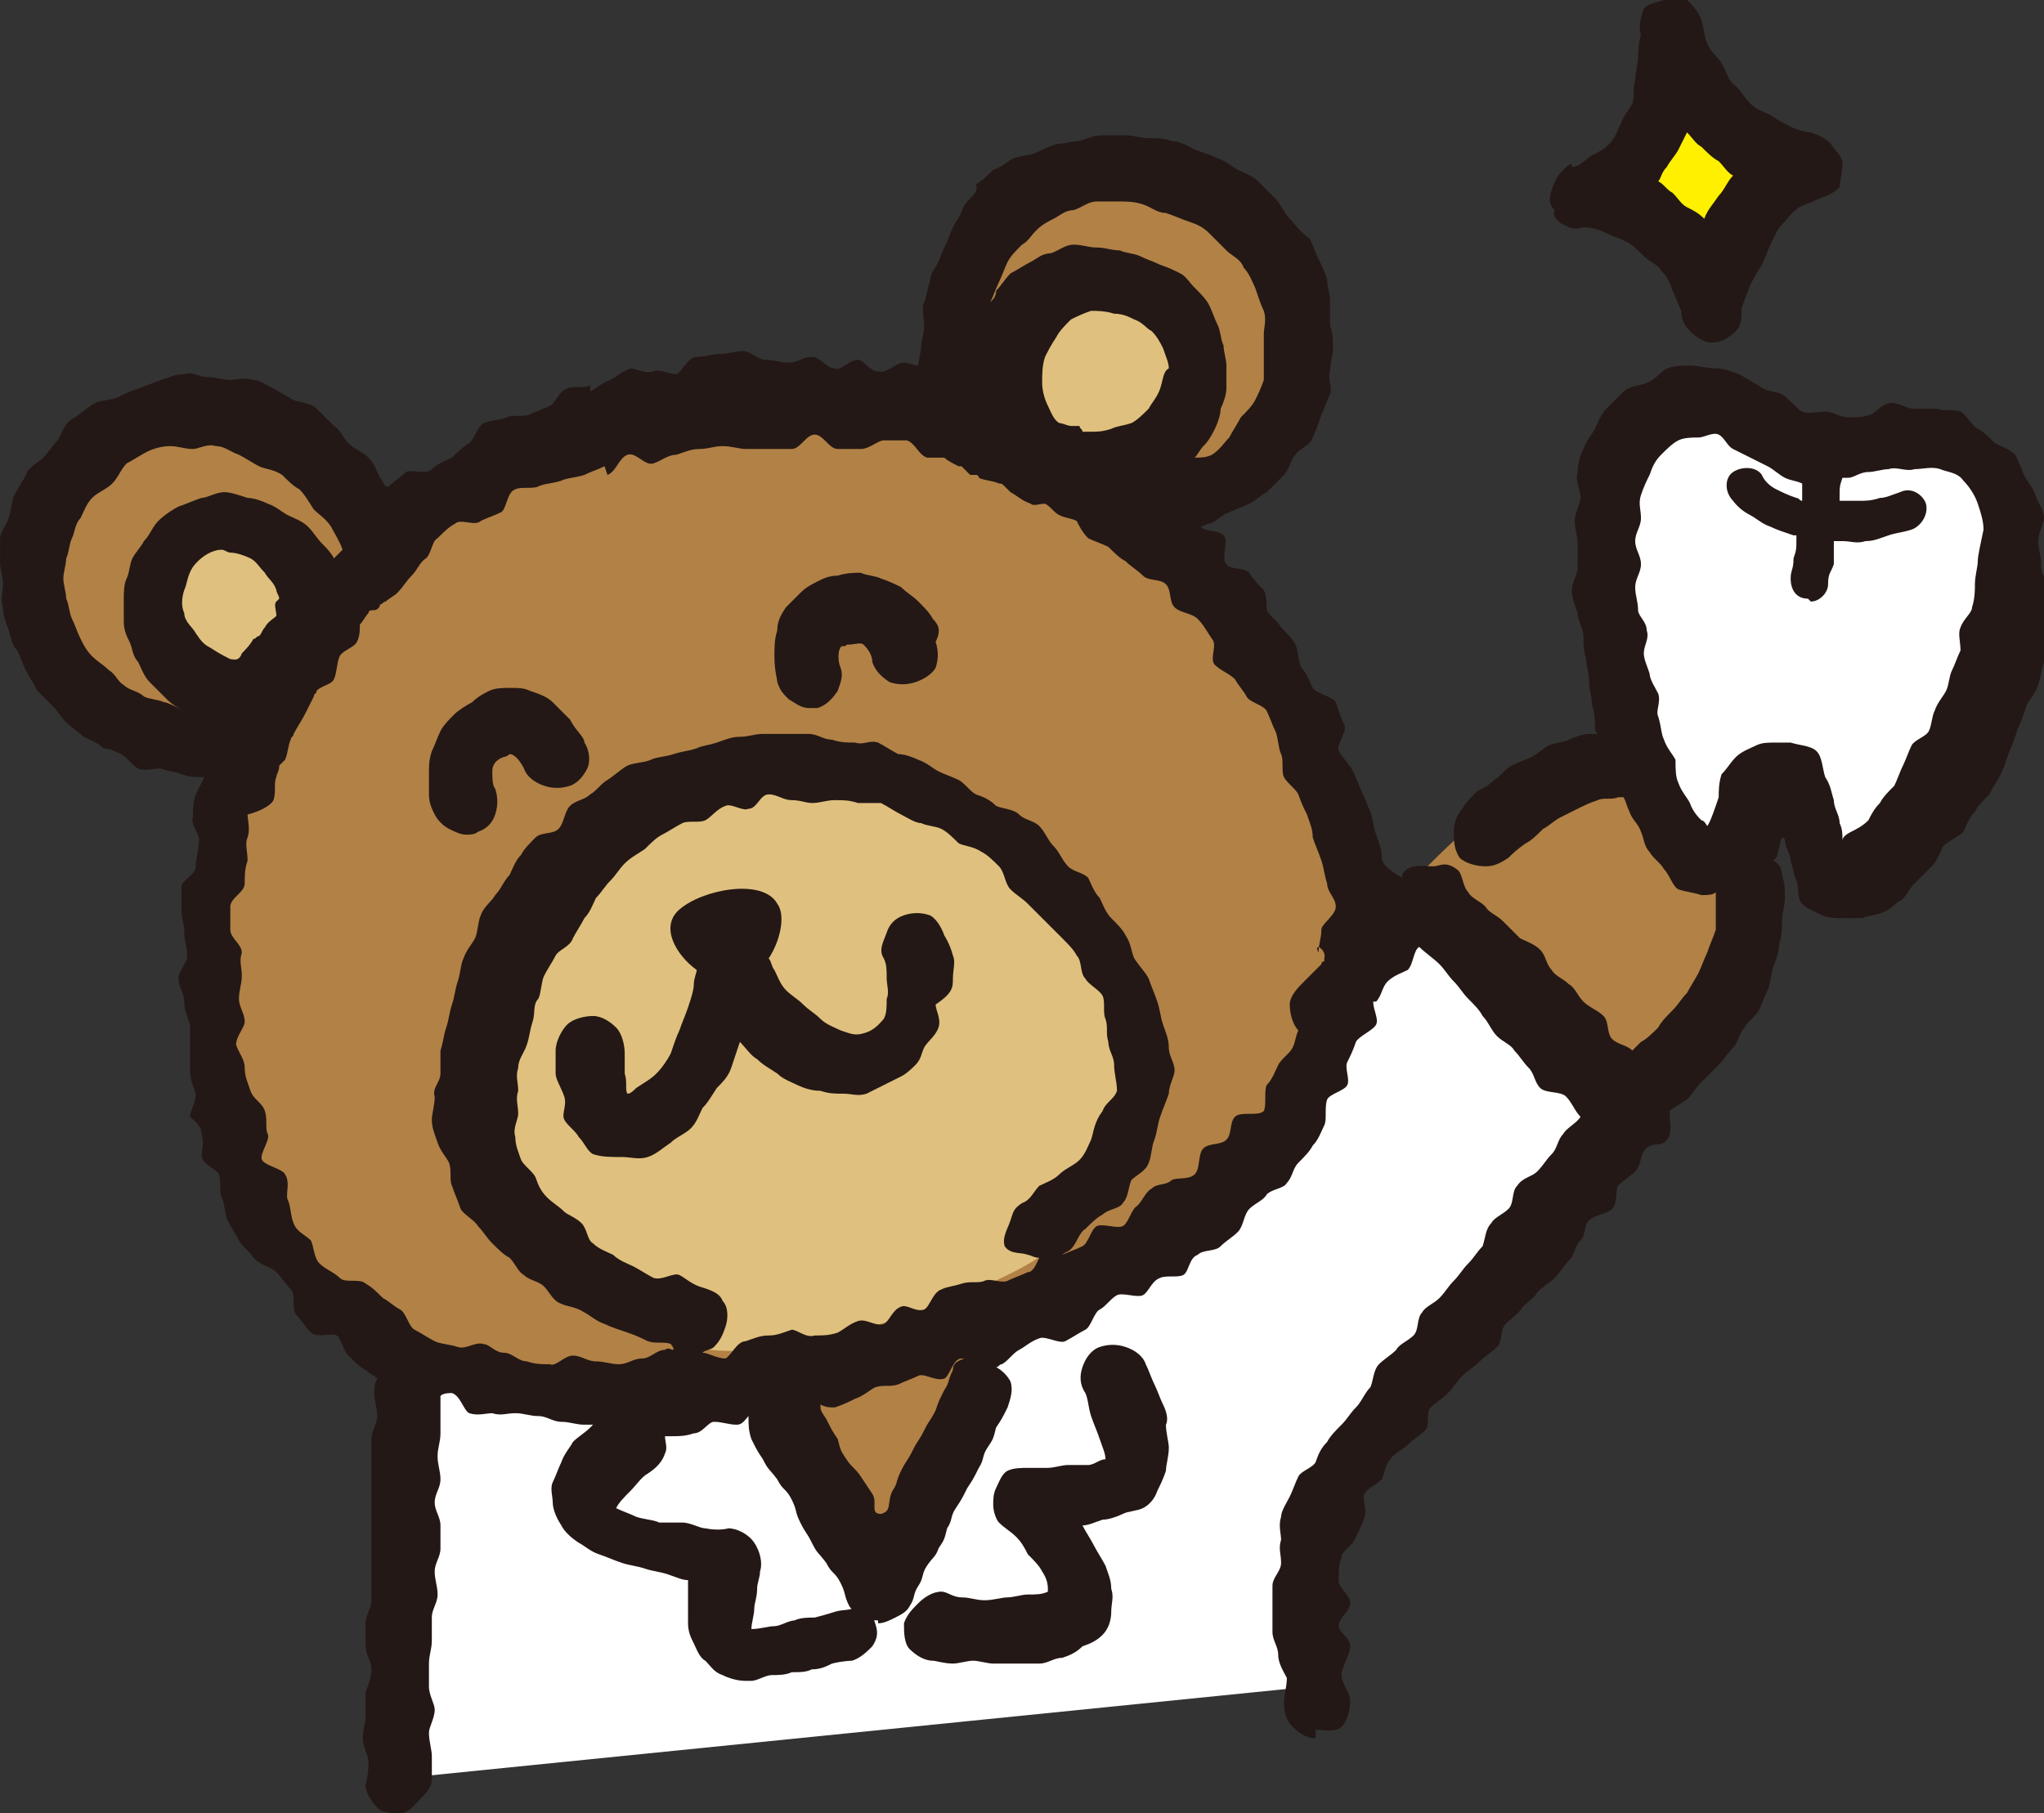<svg id="レイヤー_1" xmlns="http://www.w3.org/2000/svg" viewBox="0 0 71 63"><rect x="0" y="0" width="71" height="63" fill="#333333" stroke="none"/><style>.st0{fill:#b28146}.st1{fill:#fff}.st2{fill:#e0c07e}.st4{fill:#231815}</style><path class="st0" d="M48.7 31c1.6-1.6 6-6.6 9.4-3.7 5.2 4.3-2.3 11.1-2.3 11.1L48.7 31z"/><path class="st1" d="M45.5 58.6s0 2.7 0 0-.9-5.4 1.5-8.3c2.3-3 9.5-12.1 9.5-12.1s-6.6-7.4-7-7.4c-1.3 1.9-8.5 9.1-8.5 9.1-4.5 3.4-6.7 3.6-14 4.6-2.6.4-7 .5-11.5.5l-1.7 16.8"/><path class="st0" d="M25 45.8l5.7 9.1 4.7-10.5zM35.7 17C31 15.1 32.6 4.7 39.8 6c7.2 1.2 6.2 9.7 1.8 11-4.4 1.4-5.9 0-5.9 0z"/><path class="st2" d="M36.4 15.7c-2.6-1-1.7-6.7 2.3-6 3.9.7 3.4 5.4 1 6.1-2.5.6-3.3-.1-3.3-.1z"/><path class="st0" d="M13.3 21.1c-.5-6.8-7.8-9-10.9-4.6-4 5.7 2.4 11.1 8.1 9 3.6-1.3 2.8-4.4 2.8-4.4z"/><path class="st2" d="M10.9 21.7c-.3-3.5-3.8-4.8-5.2-2.5C3.9 22 7 24.9 9.7 24c1.7-.7 1.2-2.3 1.2-2.3z"/><path class="st0" d="M20.6 14.5C11.5 17.2 5.1 27.2 8.2 39.1 11.3 50.9 22.8 49 30.8 47c8.6-2.2 20.1-8.6 15.1-20.5-4.7-11-14.7-15-25.3-12z"/><path class="st2" d="M36.2 43.6c7.7-5.7.8-12.9-2.4-14.9-4.1-2.6-11.6-3.4-15.6 4.2s.4 12.6 5.9 13.9c3.3.8 10.7-2.1 12.1-3.2z"/><path class="st1" d="M58.5 29.5c-1.4-.6-5.6-15 .3-15.5 1.8-.1 3 1.7 4.6 1.7 2 .1 3.3-1.2 5.2.4 3.2 2.7-.8 11.7-3.7 13.8-2.9 2.1-1.4-2.7-2.9-3.1-1.6-.3-1 3.7-3.5 2.7z"/><path d="M58 1.1s.3 4.5-3.3 5.7c.2-.1 4.1.4 4.6 3.8 0-.3.7-3.9 3.4-4.8-.2.1-3.3-.4-4.7-4.7z" fill="#fff000"/><path class="st4" d="M40.4 48.8c-.1-.2-.2-.5-.3-.7-.1-.2-.2-.5-.3-.7-.1-.3-.4-.5-.7-.6-.3-.1-.6-.1-.9 0-.3.1-.5.4-.6.7-.1.3-.1.6.1.9.1.2.1.5.2.8.1.3.2.5.3.8.1.3.2.5.2.7-.2 0-.4.2-.6.2h-.7c-.2 0-.5.1-.7.1h-.7c-.2 0-.5 0-.7.1-.2.1-.3.4-.4.6-.1.2-.1.4-.1.6 0 .2.1.5.2.6.2.2.4.3.6.5.2.2.3.4.4.6.2.2.4.4.5.6.2.3.2.5.2.7-.2.1-.4.1-.7.1-.2 0-.5.1-.7.1-.2 0-.5.1-.8.1-.3 0-.5-.1-.8-.1-.3 0-.5-.2-.7-.2-.3 0-.6.2-.8.4-.2.2-.4.4-.5.7 0 .3 0 .7.2.9.2.2.5.4.8.4.1 0 .4.1.7.1.2 0 .5-.1.7-.1.2 0 .5.1.7.1h1.6c.3 0 .5-.2.8-.2.3-.1.5-.2.7-.4.3-.1.5-.2.7-.4.2-.2.3-.5.3-.8 0-.3.1-.5 0-.8 0-.3-.1-.5-.2-.8-.1-.2-.3-.5-.4-.7-.1-.2-.3-.5-.4-.7.2 0 .4-.1.7-.2.2 0 .5-.1.7-.2.2-.1.5-.1.7-.2.2-.1.4-.3.5-.6.1-.2.2-.4.3-.7 0-.2.1-.5.1-.8 0-.2-.1-.5-.1-.8.1-.2 0-.5-.1-.7zM33.1 34c0-.3.1-.6 0-.8-.1-.4-.3-.7-.3-.7-.1-.3-.3-.6-.5-.7-.3-.1-.6-.1-.9 0-.3.1-.5.3-.6.6-.1.3-.3.6-.1.9.1.2.1.4.1.7 0 .2.1.5 0 .7 0 .3 0 .5-.1.7-.1.1-.3.4-.7.5-.3.1-.5 0-.8-.1-.2-.1-.5-.2-.7-.4-.2-.2-.4-.3-.6-.5-.2-.2-.4-.3-.6-.5-.2-.2-.3-.5-.4-.7-.1-.1-.1-.3-.2-.4.4-.6.6-1.5.3-1.9-.5-.9-2.6-.5-3.4.2-.7.6-.1 1.6.6 2.1 0 .1-.1.3-.1.5s-.1.5-.2.8c-.1.3-.2.5-.3.8-.1.2-.2.5-.3.8-.1.2-.3.5-.5.7-.2.2-.4.3-.7.5-.1.1-.2.2-.3.2-.1-.1 0-.4-.1-.7v-.7c0-.3-.1-.7-.3-.9-.2-.2-.5-.4-.8-.4-.3 0-.7.1-.9.3-.2.2-.4.6-.4.9v.8c0 .2.2.5.3.8.1.3-.1.6 0 .8.1.2.4.4.5.6.2.2.3.5.5.6.3.1.6.1 1 .1.3 0 .6.1.9 0 .3-.1.5-.3.8-.5.2-.2.5-.3.7-.5.2-.2.3-.5.4-.7.2-.2.3-.4.5-.7.2-.2.4-.4.5-.7l.3-.9c.2.2.4.5.6.6.2.2.4.3.7.5.2.2.5.3.7.4.2.1.5.2.8.2.3.1.5.1.8.1.3 0 .5.1.8 0l.6-.3.6-.3c.2-.1.4-.3.5-.4.2-.2.2-.4.3-.6.1-.2.4-.4.5-.7.1-.3-.1-.6-.1-.8.6-.4.6-.6.6-.9zm-13.3-9l-.6-.6c-.2-.2-.5-.3-.8-.4-.2-.1-.4-.1-.7-.1-.2 0-.5 0-.7.1-.2.1-.4.2-.6.4-.2.1-.5.3-.6.4-.2.2-.4.4-.5.6-.1.2-.2.5-.3.7-.1.3-.1.5-.1.7v.8c0 .3.1.5.2.7.1.2.3.4.5.5.2.1.4.2.6.2.1 0 .3 0 .4-.1.3-.1.5-.3.6-.6.1-.3.1-.6 0-.9-.1-.1-.1-.4-.1-.6 0-.2.1-.4.4-.5.1 0 .2-.1.2-.1.2 0 .4.3.5.5.1.3.4.5.7.6.3.1.6.1.9 0 .3-.1.5-.4.6-.6s.1-.6-.1-.9c0-.2-.3-.4-.5-.8zm12.6-3.5c-.1-.2-.3-.4-.5-.6-.2-.2-.4-.3-.6-.5-.2-.1-.4-.2-.7-.3-.2-.1-.5-.1-.7-.2-.2 0-.5 0-.8.1-.3 0-.5.1-.7.2-.2.1-.4.2-.6.4l-.5.5c-.2.3-.3.5-.3.8-.1.3-.1.6-.1.9 0 .5.1.8.1.9.1.3.2.4.4.6.2.1.4.3.7.3h.3c.3-.1.5-.3.7-.6.1-.3.2-.5.1-.8-.1-.2-.1-.6 0-.7 0-.1.2 0 .2-.1.3 0 .5-.1.6 0 .2.2.3.4.3.6.1.3.3.5.6.7.3.1.6.1.9 0 .3-.1.6-.3.7-.5.1-.3.1-.6 0-.9.2-.4.1-.6-.1-.8zM54.3 7.8c.2.1.4.2.7.1.1 0 .4 0 .8.2.2.1.5.2.7.3.2.1.4.3.6.5.2.2.5.3.6.5.2.2.3.4.4.7.1.2.2.5.3.7 0 .3.1.5.3.7.2.2.5.4.7.4h.1c.3 0 .6-.2.8-.4.2-.2.2-.5.2-.8 0 0 .1-.3.3-.8.1-.2.2-.4.4-.7.1-.2.2-.5.3-.7.1-.2.2-.5.4-.7.2-.2.3-.4.6-.6.2-.1.5-.2.7-.3.3-.1.5-.2.7-.4 0-.2.1-.5.1-.8 0-.3-.3-.5-.4-.7-.2-.2-.4-.3-.7-.4 0 0-.3 0-.7-.2-.2-.1-.4-.2-.7-.4-.2-.1-.5-.2-.7-.4-.2-.2-.3-.4-.5-.6-.3-.2-.3-.5-.5-.8-.1-.2-.4-.4-.5-.7-.1-.2-.1-.5-.2-.8-.1-.3-.3-.5-.5-.7-.2-.1-.5-.1-.8 0-.3.1-.5.1-.7.3-.1.3-.2.6-.1.9 0 0-.1.3-.1.8 0 .2-.1.5-.1.8-.1.2 0 .5-.1.8-.1.2-.3.4-.4.7-.1.2-.2.5-.4.7-.2.2-.4.3-.6.4-.2.1-.4.4-.7.4v-.1c-.1 0-.2.1-.3.2-.2.2-.3.4-.4.7-.1.3-.1.5.1.7-.1.2.1.4.3.5zm3.6-2c.1-.2.3-.4.4-.6l.3-.6c.2.2.3.4.5.5.2.2.4.4.6.5.2.2.3.4.5.5-.2.2-.3.5-.5.7-.2.3-.4.5-.5.8-.2-.2-.4-.3-.6-.4-.2-.1-.3-.3-.5-.5-.2-.1-.3-.3-.5-.4.1-.1.1-.3.3-.5z"/><path class="st4" d="M70.9 19.6c0-.3-.1-.5-.1-.8 0-.3.2-.6.2-.8 0-.3-.2-.5-.3-.8-.1-.3-.3-.5-.4-.7-.1-.3-.2-.5-.3-.7-.2-.2-.5-.3-.7-.4-.2-.2-.4-.4-.6-.5-.2-.1-.4-.5-.6-.6-.3-.1-.6 0-.8-.1h-.8c-.3 0-.5-.2-.8-.2-.3 0-.5.3-.7.4-.3.1-.5.1-.8.1-.3 0-.5-.2-.8-.2-.3 0-.6.1-.8 0-.2-.1-.4-.4-.7-.6-.2-.1-.6-.1-.8-.3-.2-.1-.5-.3-.7-.4-.3-.1-.5-.2-.8-.2-.3 0-.6-.1-.9-.1-.2 0-.5 0-.8.1-.2.1-.4.4-.7.5-.2.1-.6.1-.8.3l-.6.6c-.2.2-.3.5-.4.7-.1.2-.3.4-.4.7-.1.2-.2.5-.2.8-.1.3.1.6.1.9 0 .2-.2.5-.2.8 0 .3.1.5.1.8v.8c0 .3-.2.5-.2.8 0 .3.1.5.2.8 0 .3.2.5.2.8 0 .3 0 .5.1.8 0 .3.1.5.1.8 0 .3.1.5.1.8.1.3.1.5.1.8 0 .1.1.2.1.2h-.3c-.2 0-.5.1-.7.2-.2.1-.5.1-.7.2-.2.1-.4.3-.6.4-.2.1-.5.2-.7.3-.2.1-.4.4-.6.5-.2.2-.4.3-.6.4-.2.2-.4.4-.5.6-.2.2-.3.5-.3.8 0 .3 0 .6.2.9.2.2.6.3.9.3.3 0 .5-.1.8-.3.1-.1.3-.3.6-.5.2-.1.4-.3.6-.5.2-.1.4-.3.6-.4l.6-.3c.2-.1.4-.2.7-.3.2-.1.5 0 .7-.1h.2c.1.2.1.3.2.5.1.3.3.4.4.7.1.2.1.5.3.7.1.2.4.4.5.6.2.2.3.6.5.7.3.1.5.1.8.2.2 0 .4 0 .5-.1v1.3c-.1.3-.2.5-.3.8-.1.2-.2.5-.3.7-.1.2-.3.5-.4.7-.2.2-.3.4-.5.6-.2.2-.4.4-.5.6-.2.2-.4.4-.6.5l-.3.3c-.2-.2-.5-.2-.7-.4-.2-.2-.1-.6-.3-.8-.2-.2-.5-.3-.7-.5-.2-.2-.3-.5-.5-.6-.2-.2-.5-.3-.6-.5-.2-.2-.2-.5-.4-.7-.2-.2-.5-.3-.7-.4l-.6-.6c-.2-.2-.5-.3-.6-.5-.2-.2-.5-.3-.6-.5-.2-.2-.2-.7-.4-.8-.4-.3-.6-.1-.8-.1-.4 0-.9-.1-1.1.3v.1c-.5-.3-.7-.5-.7-.7 0-.3-.1-.5-.2-.8-.1-.3-.1-.5-.2-.8-.1-.2-.2-.5-.3-.7-.1-.2-.2-.5-.3-.7-.1-.2-.3-.4-.5-.7-.1-.2.3-.7.2-.9-.1-.2-.2-.5-.3-.8-.1-.2-.7-.3-.8-.5-.1-.2-.2-.5-.4-.7-.1-.2-.1-.6-.2-.8-.1-.2-.3-.4-.5-.6-.1-.2-.4-.4-.5-.6 0-.2 0-.5-.1-.7-.2-.2-.4-.4-.5-.6-.2-.2-.7-.1-.8-.3-.2-.2.1-.8-.1-1-.2-.2-.6-.1-.8-.3.1 0 .2-.1.3-.1.3-.1.4-.3.7-.4.2-.1.5-.2.7-.3.2-.1.4-.3.6-.4l.6-.6c.2-.2.2-.5.4-.7.1-.2.5-.3.6-.6.1-.2.2-.5.3-.8.1-.2.2-.5.3-.7.1-.3-.1-.5 0-.8 0-.3.1-.5.1-.8 0-.3 0-.5-.1-.8v-.8c0-.3-.1-.5-.1-.8-.1-.3-.2-.5-.3-.7-.1-.2-.2-.5-.3-.7-.4-.3-.5-.5-.7-.7-.2-.2-.3-.5-.5-.7l-.6-.6c-.2-.2-.5-.3-.7-.4-.2-.1-.4-.3-.7-.4-.2-.1-.5-.2-.8-.3-.2-.1-.5-.3-.8-.3-.3-.1-.5-.1-.8-.1-.3 0-.5-.1-.8-.1h-.8c-.3 0-.5.1-.8.2-.3 0-.5.1-.8.1-.3.1-.5.2-.7.3-.2.1-.5.1-.8.2-.2.1-.4.3-.7.4-.2.2-.4.4-.6.5.1.2-.1.4-.3.6-.2.2-.2.5-.4.7-.1.2-.2.4-.3.7-.1.2-.2.4-.3.7-.1.2-.3.4-.3.7-.1.2-.1.5-.2.7-.1.2 0 .5 0 .8 0 .3-.1.5-.1.7 0 .2-.1.5-.1.7-.2 0-.3-.1-.5-.1-.3 0-.6.4-.9.3-.3 0-.5-.4-.7-.4-.3 0-.6.4-.8.3-.3 0-.5-.4-.8-.4-.3 0-.5.2-.8.2-.3 0-.5-.1-.8-.1-.3 0-.5-.3-.8-.3-.3 0-.5.1-.8.1-.3 0-.5.1-.8.1-.3 0-.5.5-.7.6-.3 0-.6-.2-.8-.1-.3.1-.6-.1-.8-.1-.3.1-.5.3-.7.4-.3.1-.5.3-.7.4v-.2c-.3.1-.6 0-.8.1-.3.1-.4.5-.6.6-.2.1-.5.2-.7.3-.2.1-.6 0-.8.1-.2.1-.6.1-.8.2-.2.1-.3.5-.5.7-.2.1-.4.3-.6.5-.2.1-.5.2-.7.4-.2.2-.7 0-.9.1-.2.2-.4.3-.6.5h-.1c-.1-.1-.1-.2-.2-.3-.1-.2-.2-.5-.4-.7-.2-.2-.5-.3-.7-.5-.2-.2-.3-.5-.5-.6l-.6-.6c-.2-.2-.5-.2-.8-.3-.2-.1-.5-.3-.7-.4-.2-.1-.5-.3-.7-.3-.3-.1-.6 0-.8 0-.3 0-.5-.1-.8-.1-.3 0-.5-.2-.8-.1-.3 0-.5.1-.8.2-.3.1-.5.2-.8.3-.3.1-.5.2-.7.3-.2.1-.6.1-.8.2-.2.1-.4.3-.7.5-.4.2-.4.5-.6.8-.2.2-.3.4-.5.6-.2.2-.5.3-.6.6-.1.2-.3.5-.4.7-.1.2-.1.5-.2.8-.1.3-.3.5-.3.7v.8c0 .3.1.5.1.8 0 .3-.1.5 0 .8 0 .3.1.5.2.8.1.3.1.5.3.7.1.2.2.5.3.7.1.2.3.5.4.7l.5.5c.2.2.3.4.5.6.2.2.4.3.6.5.2.1.5.2.7.4.2 0 .4.1.6.2.2.1.4.4.6.5.2.1.5 0 .8 0 .2.1.5.1.7.2.3.1.5.1.8.1l-.3.6c-.1.3-.1.5-.1.8-.1.3.3.6.2.9 0 .3-.1.5-.1.8 0 .3-.5.5-.5.7v.8c0 .3.1.5.1.8 0 .3.1.5.1.8 0 .3-.3.5-.3.8 0 .3.2.5.2.8 0 .3.1.5.2.8v1.6c0 .3.1.5.2.8 0 .3-.2.6-.2.8.1.1.4.3.4.6.1.3 0 .6 0 .8.1.3.5.4.6.6.1.3 0 .6.1.8.1.2.1.5.2.8.1.2.3.5.4.7.1.2.4.4.5.6.3.3.6.3.8.5.2.2.3.4.5.6.2.2 0 .7.2.9.2.2.3.4.5.6.2.2.7 0 .9.1.2.2.2.5.4.7.2.2.4.4.6.5.1.1.3.2.4.3-.1.2-.1.3-.1.5 0 .3.1.5.1.8 0 .3-.2.5-.2.8v5.6c0 .3-.2.5-.2.8v.8c0 .3.2.5.2.8 0 .3-.1.5-.2.8v.8c0 .3-.1.5-.1.8 0 .3.2.6.2.8 0 .5-.1.8-.1.8 0 .3.2.6.4.8.2.2.5.2.8.2.3 0 .5-.3.7-.5s.4-.4.4-.7V61c0-.2-.1-.5-.1-.8 0-.2.2-.5.2-.8 0-.2-.2-.5-.2-.8v-.8c0-.3.1-.5.1-.8v-.8c0-.3.2-.5.2-.8 0-.3-.1-.5-.1-.8 0-.3.2-.5.2-.8V53c0-.3-.2-.5-.2-.8 0-.3.2-.5.2-.8 0-.3-.1-.5-.1-.8 0-.3.1-.5.1-.8v-1.3c.1-.1.3-.1.4-.1.3.1.4.6.6.7.3.1.6 0 .8 0 .3.1.5 0 .8 0 .3 0 .5.1.8.1.3 0 .5.2.8.2.3 0 .5.1.8.1h.3l-.1.1c-.2.2-.4.3-.6.5-.1.2-.3.4-.4.7-.1.2-.2.5-.3.7-.1.2 0 .5 0 .7 0 .2.1.5.3.8.1.2.3.4.6.6.2.1.4.3.7.4.3.1.5.2.8.3.3.1.5.1.8.2.3.1.5.1.8.2.3.1.5.2.7.2v1.5c0 .3.1.5.2.7.1.2.2.5.4.6.2.2.3.4.6.5.2.1.5.2.8.2h.2c.2 0 .5-.2.7-.2.2 0 .5 0 .7-.1.3 0 .5 0 .7-.1.3 0 .5-.1.7-.2.4-.1.7-.1.7-.1.3-.1.5-.3.7-.5.2-.3.2-.5.1-.8-.1-.3-.2-.6-.4-.7-.4.3-.7.2-1 .3 0 0-.3.1-.7.2-.2 0-.5 0-.7.1-.2 0-.5.2-.7.2-.2 0-.5.1-.8.1 0-.2.1-.5.1-.7 0-.2.1-.4.1-.7 0-.2.1-.4.1-.6.1-.3 0-.7-.2-1-.2-.3-.6-.5-.9-.5 0 0-.3.1-.8 0-.2 0-.5-.2-.8-.2h-.8c-.2-.1-.5-.1-.8-.2-.2-.1-.5-.2-.7-.3.1-.2.3-.4.5-.6.2-.2.4-.5.6-.6.3-.2.5-.4.6-.7.1-.2 0-.4 0-.6h.2c.3 0 .5 0 .8-.1.3 0 .5-.4.7-.4.3 0 .5.1.8.1.2 0 .3-.2.4-.3 0 .3 0 .5.1.8.2.4.2.4.4.7.2.4.2.3.5.7.2.4.3.3.5.7.2.4.1.4.3.8.2.4.2.3.4.7.2.4.2.3.5.7.2.4.3.3.5.7.2.4.1.4.3.8.2.3.6.5 1 .5v.1c.2 0 .4-.1.6-.2.2-.1.4-.2.5-.4.2-.3.1-.4.3-.7.2-.3.1-.4.3-.7.2-.3.3-.3.4-.6.2-.3.2-.3.3-.7.2-.3.1-.4.3-.7.2-.3.2-.3.4-.7.2-.3.2-.3.4-.7.2-.3.1-.4.3-.7.2-.3.2-.3.3-.7.2-.3.2-.3.4-.7.1-.3.2-.6.1-.9-.1-.2-.3-.4-.5-.5.1 0 .1-.1.2-.1.2-.1.4-.4.6-.5.2-.1.4-.3.7-.4.2-.1.7.2.9.1.2-.1.5-.3.7-.4.2-.1.3-.6.5-.7.2-.1.4-.4.6-.5.2-.1.7.1.9 0 .2-.1.3-.5.6-.6.2-.1.6 0 .8-.1.2-.1.2-.6.5-.7.2-.2.6-.1.8-.3.2-.2.4-.3.6-.5.2-.2.2-.6.4-.8.2-.2.5-.3.6-.5.2-.2.6-.2.7-.4.2-.2.2-.5.4-.7.2-.2.4-.4.5-.6.2-.2.3-.5.4-.7.1-.2 0-.6.1-.9.1-.2.6-.3.7-.5.1-.2-.1-.6 0-.8.1-.2.2-.4.3-.7.1-.2.6-.4.7-.6.1-.2-.1-.5-.1-.8h.1c.2-.2.2-.5.4-.7.2-.2.5-.3.7-.4.2-.2.2-.7.4-.8.2.2.5.4.7.6.2.2.3.4.5.6.2.2.3.4.5.6.2.2.4.4.5.6.2.2.3.5.5.7.2.2.5.3.6.5.2.2.3.4.5.6.2.2.2.5.4.7.2.2.7.1.9.3.2.2.3.5.5.7-.1.2-.5.4-.6.6-.2.2-.2.5-.4.7-.2.2-.3.4-.5.6-.2.2-.5.2-.7.5-.2.2-.1.6-.3.8-.2.2-.5.3-.6.5-.2.2-.2.5-.3.8-.2.2-.3.4-.5.6-.2.2-.3.4-.5.6-.2.2-.3.4-.5.6-.2.2-.5.3-.6.5-.2.2-.1.6-.3.8-.2.2-.5.3-.6.5-.2.2-.4.3-.6.5-.2.2-.2.6-.3.8-.2.2-.3.5-.5.7-.2.2-.3.4-.5.6-.2.2-.4.4-.5.6-.2.2-.3.4-.4.7-.1.2-.5.3-.6.5-.1.2-.2.5-.3.7-.1.2-.3.5-.3.7-.1.3 0 .6 0 .8-.1.3 0 .5 0 .8 0 .3-.3.5-.3.8v1.6c0 .3.2.5.2.8 0 .3.2.6.3.8 0 .3-.1.6-.1.9 0 .3.1.6.3.8.2.2.5.4.8.4v-.3c.3 0 .7.1.9-.1.2-.2.3-.6.3-.9 0-.3-.3-.6-.3-.9 0-.3.3-.7.3-1 0-.3-.4-.5-.4-.7 0-.3.4-.5.4-.8 0-.3-.4-.5-.4-.8 0-.3 0-.5.1-.8 0-.2.4-.4.5-.7.1-.2.2-.4.3-.7.1-.2-.1-.6 0-.8.1-.2.4-.3.6-.5.1-.2.1-.5.3-.7.1-.2.4-.3.6-.5.2-.2.4-.3.6-.5.2-.2 0-.6.2-.8.2-.2.4-.3.6-.5.2-.2.3-.4.5-.6.2-.2.4-.3.6-.5.2-.2.4-.3.6-.5.2-.2.1-.6.3-.8.2-.2.4-.3.6-.6.2-.2.4-.3.5-.5.2-.2.4-.3.6-.5.2-.2.3-.4.5-.6.2-.2.2-.5.4-.7.2-.2.1-.5.3-.7.2-.2.6-.2.8-.4.2-.2.1-.6.2-.8.2-.2.4-.3.6-.5.2-.2.2-.6.3-.7.3-.4.6-.1.8-.4.2-.2.1-.6.1-.9v-.1c.1-.1.3-.2.6-.4.2-.2.3-.4.5-.6l.6-.6c.2-.2.3-.4.5-.6.2-.2.2-.5.4-.7.1-.2.4-.4.5-.6.1-.2.2-.5.3-.7.1-.2.1-.5.2-.8.1-.3.2-.5.2-.8.1-.3.1-.5.1-.8 0-.3.1-.5.1-.8 0-.3 0-.5-.1-.8 0-.2-.1-.4-.3-.5l.1-.1c.1-.2.1-.5.2-.7 0 0 .1 0 .1.1 0 .2.2.5.2.7.1.3.1.5.2.7.1.2 0 .6.2.8.2.2.5.3.7.4.2.1.5.1.7.1h.7c.2-.1.5-.1.7-.2.3-.1.4-.3.6-.4.2-.1.3-.4.5-.6l.6-.6c.2-.2.3-.5.4-.7.2-.2.5-.3.7-.5.1-.2.2-.5.4-.7.1-.2.3-.4.5-.6.1-.2.3-.5.4-.7.1-.2.2-.5.3-.8.1-.2.2-.5.3-.8.1-.2.2-.5.3-.8.1-.2.3-.4.4-.7.1-.3.1-.5.2-.8.1-.3.1-.5.2-.8.1-.3.2-.5.2-.8 0-.3.1-.5.1-.8-.5-.4-.6-.7-.6-1zm-36.5-9.1c.1-.2.2-.5.3-.7.1-.2.2-.5.3-.7.1-.2.3-.4.5-.6.2-.1.3-.3.5-.5s.4-.3.6-.4c.2-.1.4-.3.7-.3.3-.1.5-.3.8-.3h.8c.2 0 .5 0 .8.1.3.1.5.3.8.3.3.1.5.2.8.3.3.1.5.2.7.4l.6.6c.2.2.5.3.6.6.2.2.3.5.4.7.1.3.2.6.3.8.1.3 0 .6 0 .8v1.6c-.1.3-.2.5-.3.7-.1.2-.3.4-.5.6-.1.2-.3.5-.4.7-.2.2-.3.4-.6.6-.2.1-.4.1-.6.1.1-.1.2-.3.3-.4.2-.2.3-.4.4-.6.1-.2.2-.5.2-.7.1-.2.2-.5.2-.7v-.8c0-.2-.1-.5-.1-.7-.1-.2-.1-.5-.2-.7-.1-.2-.2-.5-.3-.7-.1-.2-.3-.4-.5-.6-.2-.2-.3-.4-.5-.5-.2-.1-.4-.2-.7-.3-.2-.1-.5-.2-.7-.3-.2-.1-.5-.1-.7-.2-.3 0-.5-.1-.8-.1-.3 0-.5-.1-.8-.1-.3 0-.5.2-.8.3-.3 0-.5.2-.7.3-.2.1-.5.3-.7.4-.2.2-.3.4-.5.6 0 .2-.1.3-.2.4zm5.9 3c-.1.3-.3.5-.4.7-.2.2-.4.4-.6.5-.3.1-.5.1-.7.2-.3.1-.5.1-.7.1h-.3c0-.1-.1-.1-.1-.2h-.3c-.1 0-.3-.1-.4-.1-.2-.1-.3-.4-.4-.6-.1-.2-.2-.5-.2-.8 0-.3 0-.6.1-.9.1-.2.2-.4.4-.7.1-.2.3-.4.5-.6.2-.1.4-.2.7-.3.2 0 .5 0 .8.1.3 0 .5.1.7.2.3.1.4.3.6.4.2.2.3.4.4.6.1.3.2.5.2.7-.2.1-.2.4-.3.7zM5.7 24.4c-.2-.1-.5-.1-.7-.2-.2-.2-.5-.2-.7-.4-.2-.1-.3-.4-.5-.5-.2-.2-.4-.3-.6-.5-.2-.2-.3-.4-.4-.6-.1-.2-.2-.5-.3-.7-.1-.2-.1-.5-.2-.7 0-.2-.1-.5-.1-.7 0-.2.1-.5.1-.7.1-.2.1-.5.2-.7.1-.2.1-.5.3-.7.1-.2.2-.5.4-.7.2-.2.5-.3.7-.5.2-.2.3-.5.5-.7.2-.1.5-.3.7-.4.2-.1.5-.2.8-.2.3 0 .5.1.8.1.2 0 .5-.2.8-.1.3 0 .5.2.8.3.2.1.5.3.7.4.2.1.5.1.8.3.2.2.4.4.6.5.2.2.3.4.5.7.2.2.4.3.6.6.1.2.3.5.4.8l-.3.3c-.1-.2-.3-.4-.4-.5-.2-.2-.3-.4-.5-.6-.2-.2-.5-.3-.7-.4-.2-.1-.4-.3-.7-.4-.2-.1-.5-.2-.7-.2-.3-.1-.6-.2-.8-.2-.3 0-.6.2-.8.2-.3.1-.5.2-.8.3-.2.1-.5.3-.7.5-.2.2-.3.5-.5.7-.1.2-.3.4-.4.6-.1.2-.1.5-.2.7-.1.2-.1.5-.1.7v.8c0 .3.1.5.2.7.1.2.1.5.3.7.1.2.2.5.4.7l.6.6c.2.2.4.3.6.4-.4-.2-.6-.3-.7-.3zM8 22.9c-.2-.1-.4-.2-.7-.4-.2-.1-.3-.2-.5-.5-.1-.2-.4-.4-.4-.7-.1-.2-.1-.5 0-.8.1-.2.1-.5.3-.8.3-.4.7-.6 1-.6.1 0 .2.1.3.1.2 0 .5.1.7.2.2.1.3.3.5.5.1.2.3.3.4.6 0 .1.1.2.1.3l-.1.1c-.1.1 0 .3 0 .5-.1.1-.3.2-.4.4-.1.1-.1.2-.2.3-.1 0-.1.1-.2.1-.1.2-.3.4-.4.5-.1.3-.3.2-.4.2zm25.1 24.7c-.2.4-.1.4-.3.7-.2.4-.2.4-.3.7-.2.4-.2.3-.4.7-.2.4-.2.3-.4.7-.2.4-.2.3-.4.7-.2.4-.1.4-.3.7-.2.4 0 .7-.4.8-.4 0-.1-.4-.3-.7l-.4-.6c-.2-.3-.3-.3-.5-.6s-.2-.3-.3-.7c-.2-.3-.2-.3-.4-.7-.2-.3-.2-.3-.2-.5.2.1.3.1.5.1.3-.1.5-.2.7-.3.3-.1.5-.3.7-.4.3-.1.5 0 .8-.1.2-.1.5-.2.7-.3.2-.1.6.2.9.1.2-.1.3-.7.6-.7h.1c-.3.1-.4.2-.4.4zm3.7-6.8c-.2.2-.5.3-.7.4-.2.2-.3.5-.6.6-.3.2-.3.3-.4.6-.1.3-.3.6-.2.9.2.3.6.2.8.3.1 0 .2.1.4.1-.1.2-.2.5-.4.5-.2.1-.5.2-.7.3-.2.1-.6-.1-.8 0-.2.1-.5 0-.8.1-.3.1-.5.1-.7.2-.3.1-.4.6-.6.7-.3.1-.6-.2-.8-.1-.3.1-.4.5-.6.6-.3.1-.6-.2-.9-.1-.3.1-.5.3-.7.4-.3.1-.5.1-.8.1-.3.1-.6-.2-.8-.2-.3.1-.5.2-.8.2-.3 0-.5.1-.8.2-.3 0-.5.5-.7.6-.3 0-.6-.2-.8-.2.1-.1.3-.1.4-.2.2-.2.3-.4.4-.7.1-.3.1-.7-.1-.9-.1-.3-.5-.4-.8-.5-.3-.1-.5-.3-.7-.4-.2-.1-.6.2-.9.1-.2-.1-.5-.3-.7-.4-.2-.1-.5-.2-.7-.4-.2-.1-.5-.2-.7-.4-.2-.1-.2-.5-.4-.7-.2-.2-.5-.3-.6-.4-.2-.2-.4-.3-.6-.5-.2-.2-.3-.4-.4-.7-.1-.2-.4-.4-.5-.6-.1-.3-.2-.5-.2-.8-.1-.3.1-.6.1-.8 0-.3-.1-.5 0-.8 0-.3-.1-.5 0-.8 0-.3.2-.5.3-.8.1-.3.1-.5.2-.8.1-.3 0-.6.2-.8.1-.2.1-.6.2-.8.1-.2.3-.5.4-.7.1-.2.5-.3.6-.6.1-.2.3-.5.4-.7.2-.2.3-.5.4-.7.2-.2.3-.4.5-.6.2-.2.3-.4.5-.6.2-.2.4-.3.7-.5.2-.2.4-.4.6-.5.2-.1.5-.3.7-.4.2-.1.6 0 .8-.1.2-.1.4-.4.7-.5.2-.1.6.2.8.1.3 0 .4-.5.7-.5.3 0 .5.2.8.2.3 0 .5.1.7.1.3 0 .5-.1.8-.1.3 0 .5 0 .8.1h.8c.2.1.5.3.7.4.2.1.5.3.7.3.2.1.5.1.7.2.2.1.4.3.6.5.2.1.5.1.8.3.2.1.4.3.6.5.2.2.2.6.4.8.2.2.4.3.6.5l.6.6.6.6c.2.2.4.4.5.6.2.2.1.6.3.8.1.2.5.4.6.6.1.2 0 .6.1.8.1.3 0 .5.1.8 0 .3.2.5.2.8 0 .3.1.6.1.9-.1.3-.4.4-.5.7-.3.4-.3.7-.4 1-.1.2-.2.5-.4.7-.2.2-.5.3-.7.5zm9.2-7.5v.1s-.1 0-.1.1l-.6.6c-.2.2-.5.5-.5.8 0 .3.1.7.3.9-.1.2-.1.4-.2.6-.1.2-.4.4-.5.6-.1.2-.2.5-.4.7-.1.2 0 .7-.1.9-.2.2-.8 0-1 .2-.2.2-.1.6-.3.8-.2.2-.6.1-.8.3-.2.2-.1.7-.3.9-.2.2-.6.1-.8.2-.2.2-.5.1-.7.3-.2.1-.3.4-.5.6-.2.1-.3.6-.5.7-.2.1-.7-.1-.9 0-.2.1-.3.6-.5.7-.2.1-.5.2-.7.3.1-.1.2-.1.3-.2.2-.2.3-.6.5-.7.2-.2.4-.4.6-.5.2-.2.6-.2.7-.4.2-.2.2-.6.3-.8.2-.2.5-.3.6-.6.1-.2.1-.6.2-.8.1-.3.1-.5.2-.8.1-.3.2-.5.3-.8 0-.3.2-.6.2-.8 0-.3-.2-.5-.2-.8 0-.3-.1-.5-.2-.8-.1-.3-.1-.5-.2-.8-.1-.3-.2-.5-.3-.8-.1-.2-.3-.4-.5-.7-.1-.2-.1-.5-.3-.8-.1-.2-.3-.4-.5-.6-.2-.2-.3-.5-.4-.7-.2-.2-.3-.5-.4-.7-.2-.2-.5-.2-.7-.4-.2-.2-.3-.5-.5-.7-.2-.2-.3-.5-.5-.7-.2-.2-.5-.2-.7-.4-.2-.2-.6-.2-.8-.3-.2-.2-.4-.3-.7-.4-.2-.1-.4-.4-.6-.5-.2-.1-.5-.2-.7-.3-.2-.1-.4-.3-.7-.4-.2-.1-.5-.2-.7-.2-.2-.1-.5-.3-.7-.4-.3-.1-.5.1-.8 0-.3 0-.5 0-.8-.1-.3 0-.5-.2-.8-.2h-1.6c-.3 0-.5.1-.8.1-.3 0-.5.1-.8.2-.3.1-.5.1-.7.2-.3.1-.5.1-.8.2-.3.1-.6.1-.8.2-.2.1-.6.1-.8.2-.2.1-.4.3-.7.5-.2.1-.4.4-.6.5-.2.2-.5.2-.7.4-.2.2-.2.6-.4.8-.2.2-.6.1-.8.3-.2.2-.4.4-.5.6-.2.2-.3.5-.4.7-.2.2-.3.5-.5.7-.1.2-.4.4-.5.7-.1.2-.1.6-.2.8-.1.2-.3.4-.4.7-.1.2-.1.5-.2.8-.1.3-.1.5-.2.8-.1.3-.1.5-.2.8-.1.3-.1.5-.2.8v.8c0 .3-.3.5-.2.8 0 .3-.1.6-.1.8 0 .3.1.5.2.8.1.3.3.5.4.7.1.3 0 .6.1.8.1.3.2.5.3.8.1.2.5.4.6.6.2.2.3.4.5.6.2.2.4.4.6.5.2.2.3.5.5.6.2.2.5.2.7.4.2.2.3.5.6.6.2.1.5.1.8.3.2.1.4.3.7.4.2.1.5.2.8.3.3.1.5.2.7.3.3.1.6 0 .8.1 0 0 .1.1.1.2-.1 0-.2-.1-.3 0-.3 0-.5.3-.8.3-.3 0-.5.2-.8.2-.3 0-.5-.1-.8-.1-.3 0-.5-.2-.8-.2-.3 0-.6.4-.8.3-.3 0-.5 0-.8-.1-.3 0-.5-.3-.8-.3-.3 0-.5-.3-.7-.3-.3-.1-.6.2-.9.1-.3-.1-.6-.1-.8-.2-.2-.1-.5-.3-.7-.4-.2-.1-.3-.6-.5-.7-.2-.1-.4-.3-.6-.4-.2-.2-.4-.4-.6-.5-.2-.2-.7 0-.9-.2-.2-.2-.5-.3-.7-.5-.2-.2-.2-.6-.3-.8-.2-.2-.5-.3-.6-.6-.1-.2-.1-.6-.2-.8-.1-.2.1-.6-.1-.9-.1-.2-.7-.3-.8-.5-.1-.2.3-.7.2-.9-.1-.2 0-.5-.1-.8-.1-.3-.4-.4-.5-.7-.1-.3-.2-.5-.2-.8 0-.3-.2-.5-.3-.8 0-.3.3-.6.3-.8 0-.3-.2-.5-.2-.8 0-.3.1-.5.1-.8 0-.3-.1-.5 0-.8 0-.3-.4-.5-.4-.8v-.8c0-.3.5-.5.5-.8 0-.3 0-.5.1-.8 0-.3-.1-.6 0-.8.1-.3 0-.6 0-.8.4-.1.8-.3.9-.5.1-.3 0-.6.1-.8 0-.1.1-.2.1-.4l.2-.2c.1-.2.1-.5.2-.7 0-.1.1-.1.1-.2.1-.2.3-.5.4-.7l.3-.6c0-.1.1-.1.1-.2.2-.2.5-.2.6-.4.1-.2.1-.6.2-.8.1-.2.5-.3.6-.5.1-.2.1-.4.1-.6.1-.1.2-.3.3-.4 0-.1.1-.1.2-.1s.2-.1.2-.2c.1 0 .1-.1.2-.1.1-.1.3-.2.4-.3.2-.2.3-.4.5-.6.2-.2.3-.5.5-.6.2-.2.2-.6.4-.7.2-.2.4-.4.6-.5.2-.2.7.1.9-.1.2-.1.5-.2.7-.3.2-.1.2-.7.5-.8.2-.1.6 0 .8-.1.2-.1.5-.1.8-.2.2-.1.5-.1.8-.2.2-.1.5-.2.7-.3l.1.3c.3-.1.4-.6.7-.7.3-.1.6.4.9.3.3-.1.5-.3.8-.3.3-.1.5-.2.8-.2.3 0 .5-.1.8-.1.3 0 .6.1.8.1h1.6c.3 0 .5-.5.8-.5.3 0 .5.5.8.5h.8c.3 0 .6-.3.8-.3h.8c.3.1.4.5.7.6h.6c.1.1.3.2.5.3h.1l.3.3h.2s.1 0 .1.1c.2.1.5.1.7.2.1 0 .1 0 .2.1l.2.2c.2.1.4.3.7.4.1.1.3 0 .5 0 .2.1.3.3.5.4.2.1.4.1.6.2.1.2.2.4.4.6.2.1.5.2.7.3.2.2.4.4.6.5.2.2.4.3.6.5.2.2.6.1.8.3.2.2.1.6.3.8.2.2.6.2.8.4.2.2.3.4.5.7.2.2-.1.7.1.9.2.2.5.3.7.5.1.2.3.4.4.6.1.2.6.3.7.5.1.2.2.5.3.7.1.2.1.6.2.8.1.2 0 .6.1.8.1.2.4.4.5.6.1.3.2.5.3.7.1.3.2.5.2.8.1.3.2.5.3.8.1.3.1.5.2.8 0 .3.3.5.3.8 0 .3-.5.6-.5.8 0 .3-.1.5-.1.8-.2-.4.3-.1.2.2zm22.7-13.8c0 .2-.1.5-.1.8 0 .2 0 .5-.1.8 0 .2-.3.4-.4.7-.1.2 0 .5 0 .8-.1.2-.2.5-.3.7-.1.2-.1.5-.2.7-.1.2-.3.4-.4.7-.1.2-.1.5-.2.7-.1.2-.5.3-.6.5-.1.2-.2.5-.3.7-.1.2-.2.5-.3.7-.2.2-.4.4-.5.6-.2.2-.3.4-.4.6-.2.2-.4.3-.6.4-.2.1-.3.2-.3.3 0-.2 0-.4-.1-.6 0-.3-.2-.5-.2-.8-.1-.3-.1-.5-.3-.8-.1-.3-.1-.7-.3-.9-.2-.2-.6-.2-.9-.3h-.5c-.3 0-.5 0-.7.1-.2.1-.5.2-.7.4-.2.2-.3.4-.5.6-.1.3-.1.6-.1.8-.1.3-.3.9-.4 1 0 0-.1-.2-.2-.2-.1-.1-.3-.3-.4-.6-.1-.2-.3-.4-.4-.7-.1-.2-.1-.5-.1-.8-.1-.2-.3-.4-.4-.7-.1-.2-.1-.5-.2-.8-.1-.2.1-.5 0-.8-.1-.2-.3-.5-.3-.7-.1-.3-.2-.5-.2-.7 0-.3.2-.5.1-.8 0-.3-.3-.5-.3-.7 0-.3-.1-.5-.1-.8 0-.3.2-.5.2-.8 0-.3-.2-.5-.2-.8 0-.3.2-.5.2-.8 0-.3-.1-.5 0-.8.1-.3.2-.5.3-.7.1-.3.2-.5.4-.7.2-.2.4-.4.6-.5.2-.1.5-.1.7-.1.2 0 .5-.2.7-.1.2.1.3.4.5.5l.6.3.6.3c.2.1.4.3.6.4.2.1.4.1.6.2v.6c-.1 0-.1-.1-.2-.1-.3-.1-.5-.2-.7-.3-.4-.2-.5-.5-.5-.5-.2-.3-.7-.3-1-.1-.3.2-.3.7 0 1 0 0 .2.3.6.5.2.1.4.3.7.4.2.1.5.2.8.3h.1v.1c0 .4 0 .4-.1.7 0 .4-.1.4-.1.7 0 .4.2.7.6.7l.1.1c.3 0 .6-.3.6-.6 0-.4.1-.4.2-.7v-.8h.3c.3 0 .5.1.8 0 .3 0 .5-.1.8-.2.3-.1.5-.1.8-.2.3-.1.6-.5.5-.9-.1-.3-.5-.6-.9-.4-.3.1-.5.2-.7.2-.3.1-.5.1-.7.1h-.7v-.1c0-.4 0-.4.1-.7h.2c.2 0 .4-.2.7-.2.2 0 .5-.1.7-.1.3-.1.6.1.9 0 .3 0 .6-.1.9 0 .2.1.6.1.8.4.2.2.4.5.5.8.1.3.2.6.2.9-.1.5-.2.9-.2 1.1z"/></svg>